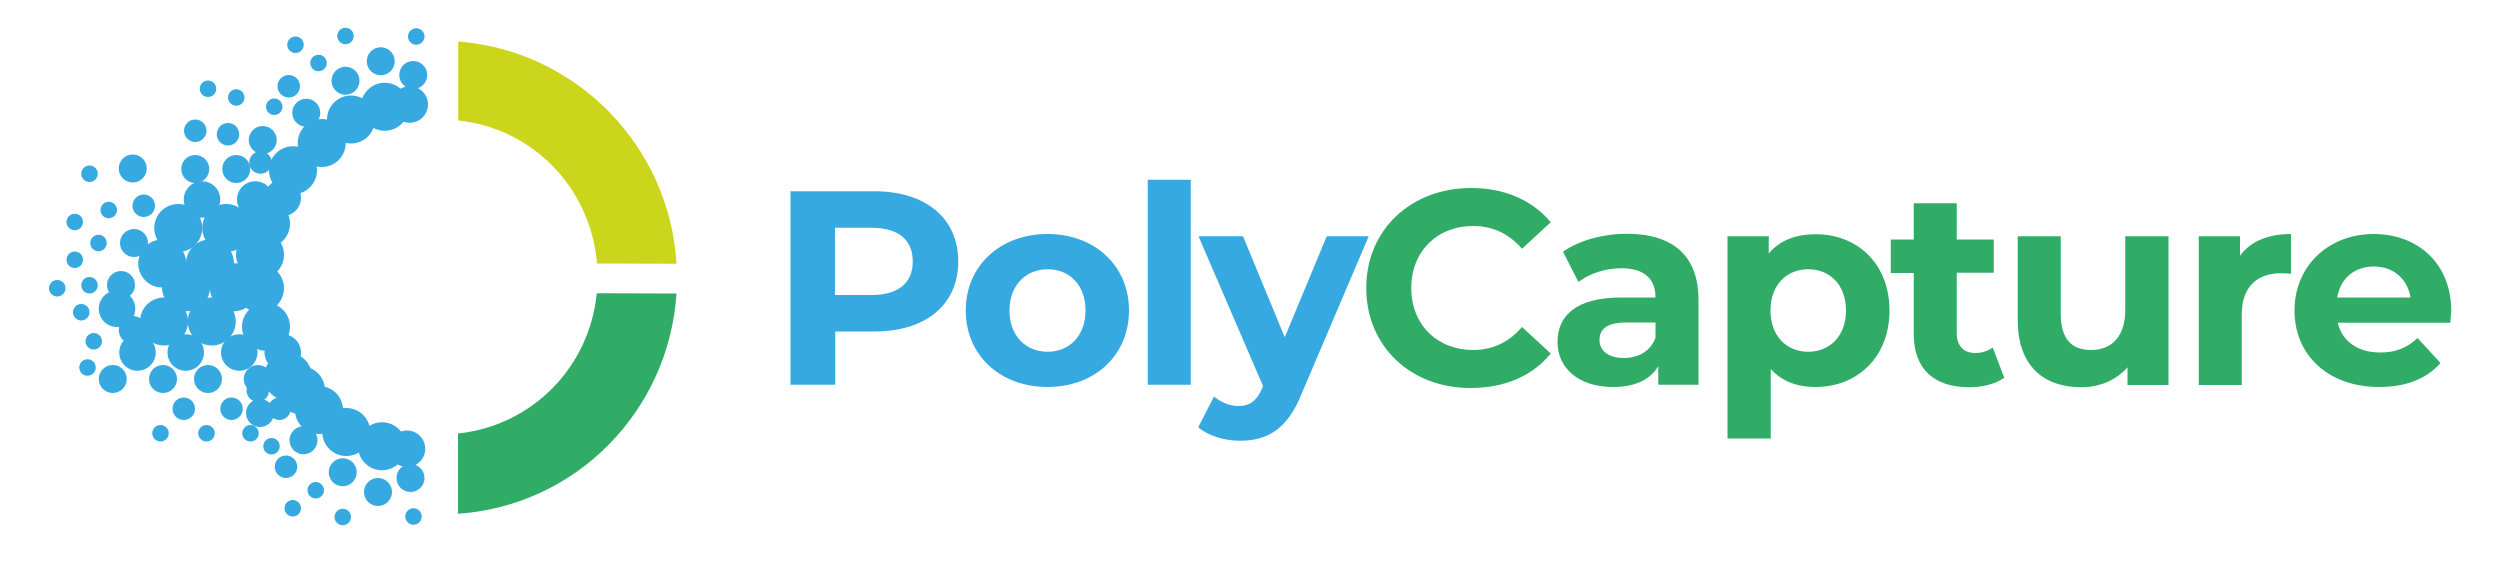 <?xml version="1.0" encoding="utf-8"?>
<!-- Generator: Adobe Illustrator 25.4.1, SVG Export Plug-In . SVG Version: 6.00 Build 0)  -->
<svg version="1.1" id="Layer_1" xmlns="http://www.w3.org/2000/svg" xmlns:xlink="http://www.w3.org/1999/xlink" x="0px" y="0px"
	 viewBox="0 0 1000 225.3" style="enable-background:new 0 0 1000 225.3;" xml:space="preserve">
<style type="text/css">
	.st0{fill:#36A9E1;}
	.st1{fill:#30AC67;}
	.st2{fill:#39A8E0;}
	.st3{fill:#59B464;}
	.st4{fill:#CAD51C;}
</style>
<path class="st0" d="M383.3,104.6c0,17.2-12.9,28-33.6,28h-15.6v21.3h-17.9V76.5h33.5C370.3,76.5,383.3,87.3,383.3,104.6z
	 M365.1,104.6c0-8.5-5.5-13.5-16.5-13.5h-14.6V118h14.6C359.6,118,365.1,113,365.1,104.6z"/>
<path class="st0" d="M386.3,124.2c0-17.9,13.8-30.6,32.7-30.6c18.9,0,32.6,12.7,32.6,30.6c0,17.9-13.7,30.6-32.6,30.6
	C400.1,154.8,386.3,142.1,386.3,124.2z M434.2,124.2c0-10.3-6.5-16.5-15.1-16.5c-8.6,0-15.3,6.2-15.3,16.5
	c0,10.3,6.6,16.5,15.3,16.5C427.6,140.7,434.2,134.5,434.2,124.2z"/>
<path class="st0" d="M459.1,71.9h17.2v82h-17.2V71.9z"/>
<path class="st0" d="M547.5,94.5l-26.9,63.1c-5.8,14.4-13.9,18.7-24.7,18.7c-6.1,0-12.7-2-16.6-5.4l6.3-12.3
	c2.7,2.3,6.3,3.8,9.7,3.8c4.8,0,7.4-2.1,9.7-7.4l0.2-0.6l-25.8-59.9h17.8l16.7,40.4l16.8-40.4H547.5z"/>
<path class="st1" d="M546.5,115.2c0-23.3,17.9-40,42-40c13.4,0,24.5,4.9,31.8,13.7l-11.5,10.6c-5.2-6-11.7-9.1-19.5-9.1
	c-14.5,0-24.8,10.2-24.8,24.8s10.3,24.8,24.8,24.8c7.7,0,14.3-3.1,19.5-9.2l11.5,10.6c-7.3,9-18.5,13.8-32,13.8
	C564.4,155.3,546.5,138.6,546.5,115.2z"/>
<path class="st1" d="M679.4,120v33.9h-16.1v-7.4c-3.2,5.4-9.4,8.3-18.1,8.3c-13.9,0-22.2-7.7-22.2-18c0-10.5,7.4-17.8,25.5-17.8
	h13.7c0-7.4-4.4-11.7-13.7-11.7c-6.3,0-12.8,2.1-17.1,5.5l-6.2-12.1c6.5-4.6,16.1-7.2,25.7-7.2C668.9,93.6,679.4,102,679.4,120z
	 M662.2,135.1v-6.1h-11.8c-8.1,0-10.6,3-10.6,7c0,4.3,3.6,7.2,9.7,7.2C655.2,143.2,660.2,140.6,662.2,135.1z"/>
<path class="st1" d="M755.8,124.2c0,18.7-12.9,30.6-29.6,30.6c-7.4,0-13.5-2.3-17.9-7.2v27.8H691V94.5h16.5v6.9
	c4.3-5.2,10.7-7.7,18.7-7.7C742.9,93.6,755.8,105.5,755.8,124.2z M738.4,124.2c0-10.3-6.5-16.5-15.1-16.5c-8.6,0-15.1,6.2-15.1,16.5
	c0,10.3,6.5,16.5,15.1,16.5C731.8,140.7,738.4,134.5,738.4,124.2z"/>
<path class="st1" d="M801.7,151.1c-3.5,2.5-8.7,3.8-14,3.8c-14,0-22.2-7.2-22.2-21.3v-24.4h-9.2V95.8h9.2V81.3h17.2v14.5h14.8v13.3
	h-14.8v24.2c0,5.1,2.8,7.9,7.4,7.9c2.5,0,5.1-0.8,7-2.2L801.7,151.1z"/>
<path class="st1" d="M867.4,94.5v59.5H851v-7.1c-4.5,5.2-11.2,8-18.5,8c-14.9,0-25.4-8.4-25.4-26.8V94.5h17.2v31.1
	c0,10,4.4,14.4,12.1,14.4c8,0,13.7-5.1,13.7-16V94.5H867.4z"/>
<path class="st1" d="M916.4,93.6v15.9c-1.4-0.1-2.5-0.2-3.9-0.2c-9.5,0-15.8,5.2-15.8,16.6v28.1h-17.2V94.5h16.5v7.8
	C900.1,96.6,907.2,93.6,916.4,93.6z"/>
<path class="st1" d="M980.1,129.1h-45c1.7,7.4,8,11.9,17,11.9c6.3,0,10.8-1.9,14.9-5.8l9.2,10c-5.5,6.3-13.8,9.6-24.5,9.6
	c-20.6,0-33.9-12.9-33.9-30.6c0-17.8,13.6-30.6,31.7-30.6c17.5,0,31,11.7,31,30.8C980.4,125.7,980.2,127.6,980.1,129.1z M934.9,119
	h29.3c-1.2-7.5-6.9-12.4-14.6-12.4C941.7,106.6,936.1,111.4,934.9,119z"/>
<g>
	<path class="st2" d="M169.4,42.1"/>
	<path class="st3" d="M182.4,46.9"/>
	<g>
		<g>
			<path class="st1" d="M270.6,117.4c-3.1,47.2-40.3,84.9-87.4,88.1v-32.1c29.6-3.1,52.6-26.5,55.5-56.1"/>
		</g>
		<path class="st4" d="M238.8,105.4c-2.5-30.1-25.6-54.1-55.5-57.2l0-31.6c47.1,3.6,84.5,41.6,87.3,88.9"/>
		<g>
			<circle class="st0" cx="104" cy="101.9" r="9.6"/>
			<circle class="st0" cx="84" cy="105.4" r="9.6"/>
			<circle class="st0" cx="64.9" cy="105.4" r="9.6"/>
			<circle class="st0" cx="104" cy="115.3" r="9.6"/>
			<circle class="st0" cx="93.5" cy="114.9" r="9.6"/>
			<circle class="st0" cx="74.4" cy="114.9" r="9.6"/>
			<circle class="st0" cx="106.4" cy="130.7" r="9.6"/>
			<circle class="st0" cx="84.7" cy="128.6" r="9.6"/>
			<circle class="st0" cx="65.6" cy="128.6" r="9.6"/>
			<circle class="st0" cx="46.8" cy="123.5" r="7.3"/>
			<circle class="st0" cx="113.1" cy="141" r="7.3"/>
			<circle class="st0" cx="95.7" cy="141" r="7.3"/>
			<circle class="st0" cx="74.3" cy="141" r="7.3"/>
			<circle class="st0" cx="55" cy="141" r="7.3"/>
			<circle class="st0" cx="113.1" cy="79.1" r="7.3"/>
			<circle class="st0" cx="102.1" cy="79.8" r="7.3"/>
			<circle class="st0" cx="80.8" cy="79.8" r="7.3"/>
			<circle class="st0" cx="163.9" cy="41.8" r="7.3"/>
			<circle class="st0" cx="48.4" cy="114" r="5.6"/>
			<circle class="st0" cx="122.5" cy="45.1" r="5.6"/>
			<circle class="st0" cx="53.1" cy="132" r="5.6"/>
			<circle class="st0" cx="53.6" cy="97.2" r="5.6"/>
			<circle class="st0" cx="105.1" cy="56" r="5.6"/>
			<circle class="st0" cx="94.5" cy="67.6" r="5.6"/>
			<circle class="st0" cx="138.2" cy="32.3" r="5.6"/>
			<circle class="st0" cx="78.1" cy="67.6" r="5.6"/>
			<circle class="st0" cx="152.3" cy="24.5" r="5.6"/>
			<circle class="st0" cx="53.1" cy="67.4" r="5.6"/>
			<circle class="st0" cx="165.3" cy="30" r="5.6"/>
			<circle class="st0" cx="104.2" cy="65" r="4.5"/>
			<circle class="st0" cx="91.2" cy="53.7" r="4.5"/>
			<circle class="st0" cx="78.1" cy="52.3" r="4.5"/>
			<circle class="st0" cx="115.5" cy="34.5" r="4.5"/>
			<circle class="st0" cx="57.5" cy="82.3" r="4.5"/>
			<circle class="st0" cx="109.7" cy="42.7" r="3.3"/>
			<circle class="st0" cx="94.5" cy="39" r="3.3"/>
			<circle class="st0" cx="83.2" cy="35.5" r="3.3"/>
			<circle class="st0" cx="35.8" cy="69.5" r="3.3"/>
			<circle class="st0" cx="118.2" cy="17.9" r="3.3"/>
			<circle class="st0" cx="127.4" cy="25.2" r="3.3"/>
			<circle class="st0" cx="138.2" cy="14.4" r="3.3"/>
			<circle class="st0" cx="166.5" cy="14.6" r="3.3"/>
			<circle class="st0" cx="37.5" cy="136.5" r="3.3"/>
			<circle class="st0" cx="35" cy="147" r="3.3"/>
			<circle class="st0" cx="35.8" cy="114.1" r="3.3"/>
			<circle class="st0" cx="22.9" cy="115.3" r="3.3"/>
			<circle class="st0" cx="29.9" cy="88.8" r="3.3"/>
			<circle class="st0" cx="29.9" cy="103.9" r="3.3"/>
			<circle class="st0" cx="32.5" cy="124.9" r="3.3"/>
			<circle class="st0" cx="43.5" cy="84" r="3.3"/>
			<circle class="st0" cx="39.4" cy="97.2" r="3.3"/>
			<circle class="st0" cx="100.2" cy="173.3" r="3.3"/>
			<circle class="st0" cx="82.6" cy="173.3" r="3.3"/>
			<circle class="st0" cx="64.2" cy="173.3" r="3.3"/>
			<circle class="st0" cx="111.8" cy="163.5" r="4.5"/>
			<circle class="st0" cx="92.6" cy="163.5" r="4.5"/>
			<circle class="st0" cx="73.5" cy="163.5" r="4.5"/>
			<circle class="st0" cx="45.1" cy="151.6" r="5.6"/>
			<circle class="st0" cx="103.1" cy="151.6" r="5.6"/>
			<circle class="st0" cx="83.2" cy="151.6" r="5.6"/>
			<circle class="st0" cx="65.2" cy="151.6" r="5.6"/>
			<circle class="st0" cx="106.4" cy="89.5" r="9.6"/>
			<circle class="st0" cx="128.7" cy="57.2" r="9.6"/>
			<circle class="st0" cx="117.2" cy="68.1" r="9.6"/>
			<circle class="st0" cx="153.9" cy="42.7" r="9.6"/>
			<circle class="st0" cx="140.4" cy="47.8" r="9.6"/>
			<circle class="st0" cx="162.8" cy="179.5" r="7.3"/>
			<circle class="st0" cx="121.4" cy="176.1" r="5.6"/>
			<circle class="st0" cx="104" cy="165.2" r="5.6"/>
			<circle class="st0" cx="137.1" cy="188.9" r="5.6"/>
			<circle class="st0" cx="151.2" cy="196.8" r="5.6"/>
			<circle class="st0" cx="164.2" cy="191.2" r="5.6"/>
			<circle class="st0" cx="103.1" cy="156.2" r="4.5"/>
			<circle class="st0" cx="114.4" cy="186.7" r="4.5"/>
			<circle class="st0" cx="108.6" cy="178.5" r="3.3"/>
			<circle class="st0" cx="117.1" cy="203.3" r="3.3"/>
			<circle class="st0" cx="126.3" cy="196.1" r="3.3"/>
			<circle class="st0" cx="137.1" cy="206.8" r="3.3"/>
			<circle class="st0" cx="165.4" cy="206.6" r="3.3"/>
			<circle class="st0" cx="127.6" cy="164" r="9.6"/>
			<circle class="st0" cx="115.2" cy="150.7" r="9.6"/>
			<circle class="st0" cx="152.8" cy="178.5" r="9.6"/>
			<circle class="st0" cx="138.5" cy="172.8" r="9.6"/>
			<circle class="st0" cx="120.4" cy="156.1" r="9.6"/>
			<circle class="st0" cx="90.5" cy="91.2" r="9.6"/>
			<circle class="st0" cx="71.3" cy="91.2" r="9.6"/>
		</g>
	</g>
</g>
</svg>
